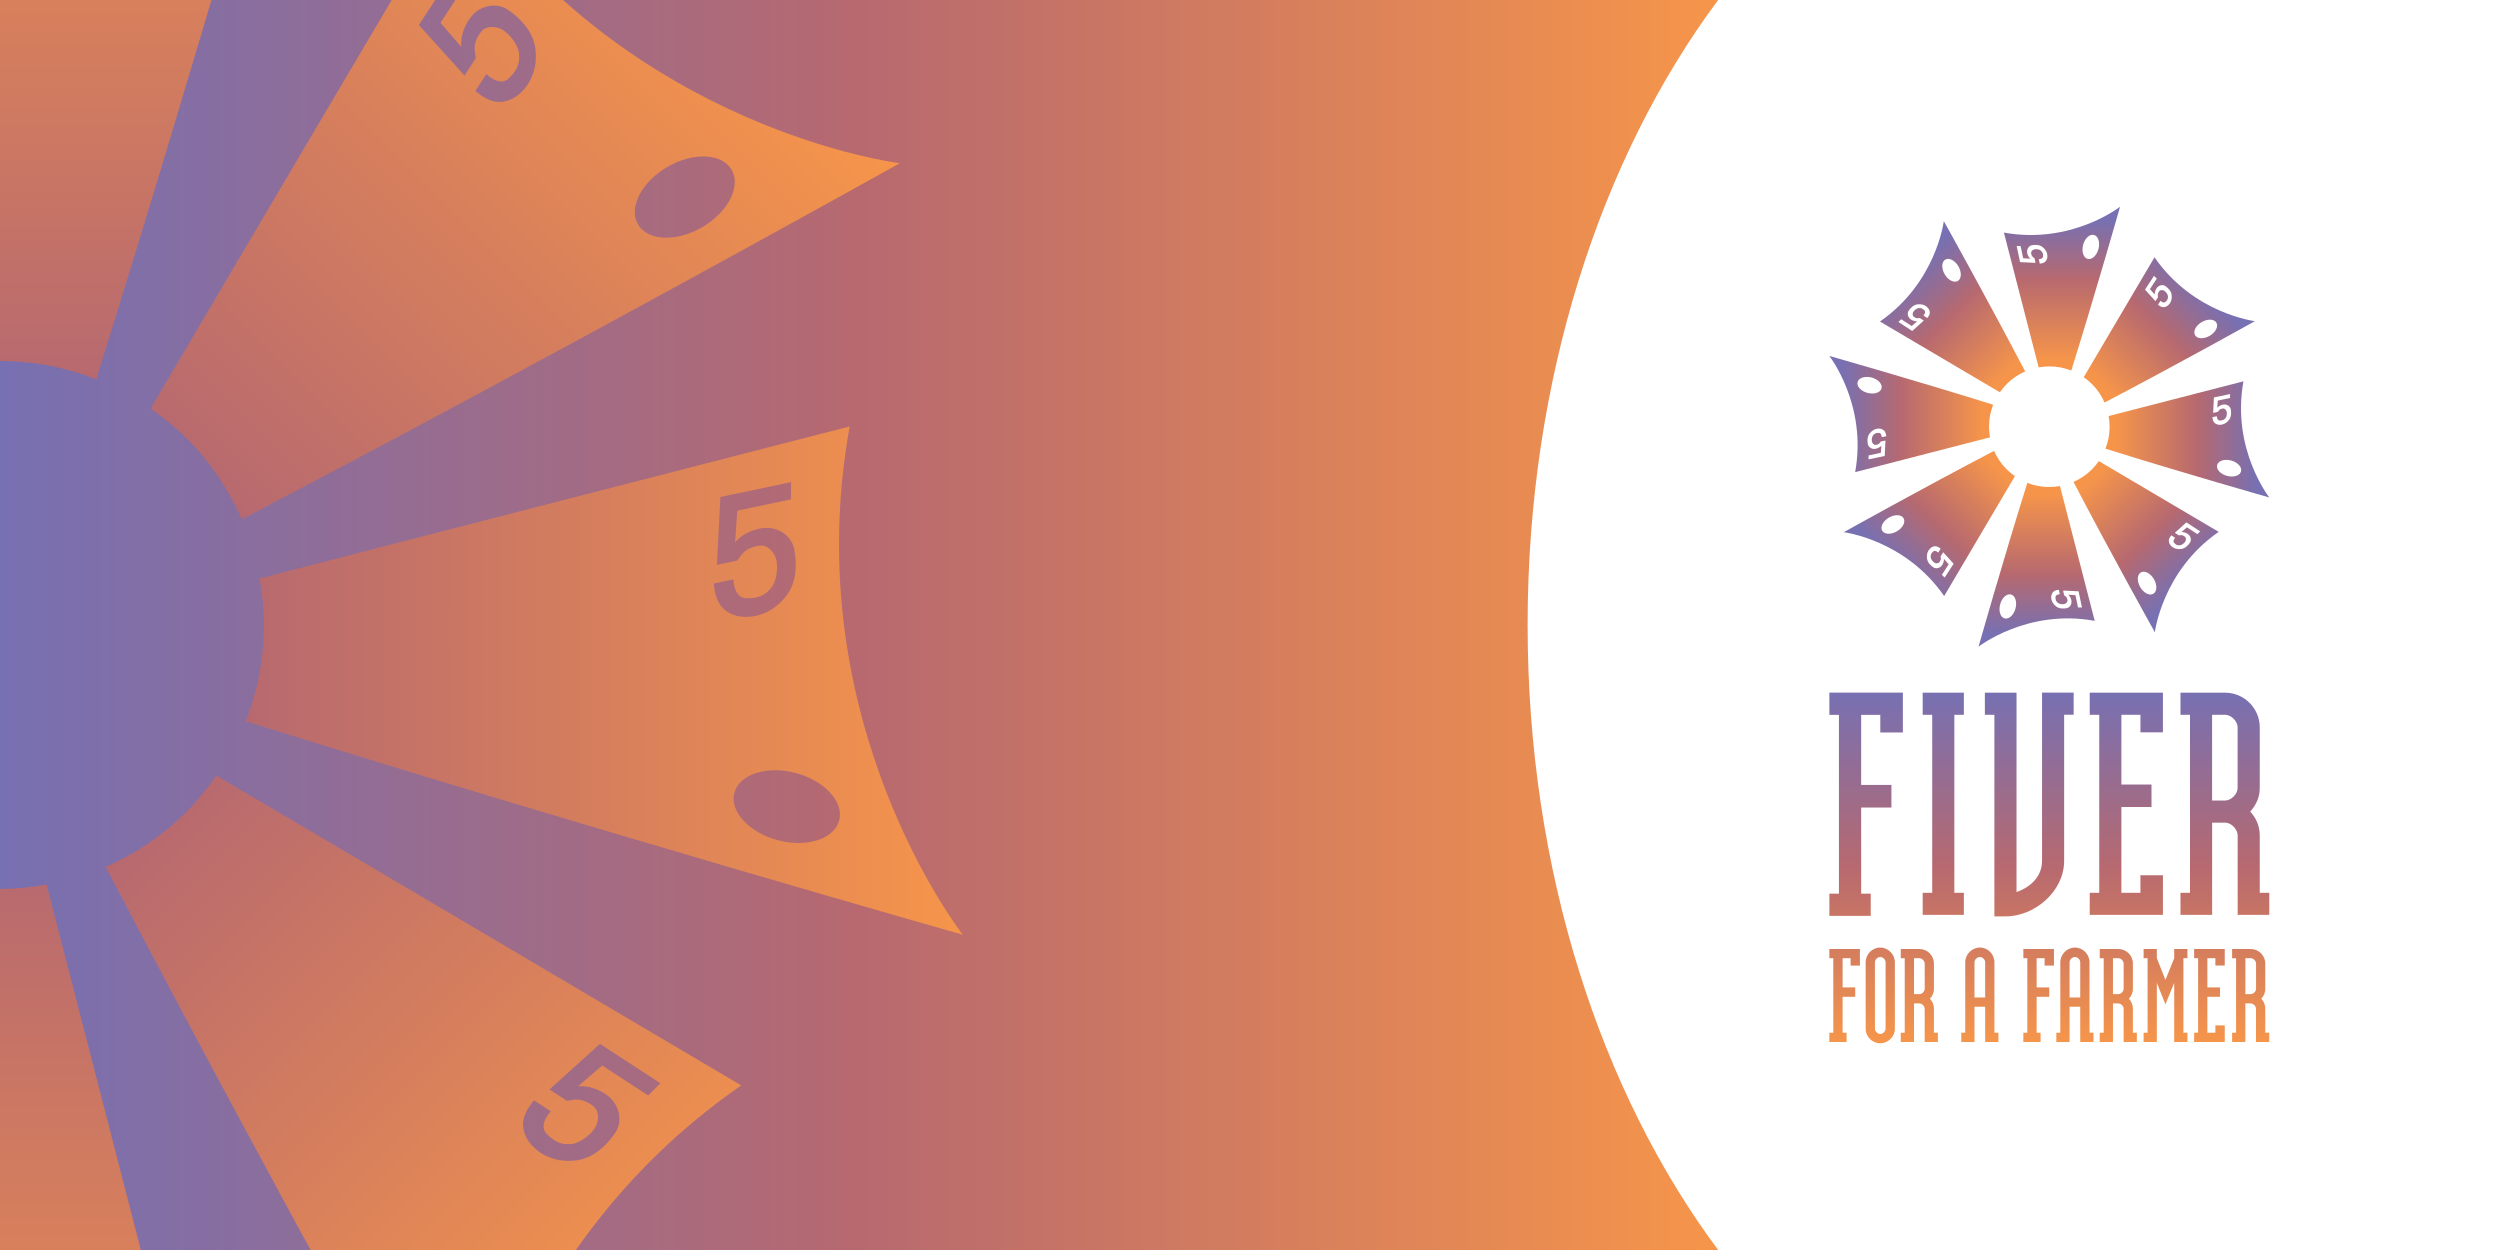 <?xml version="1.0" encoding="utf-8"?>
<!-- Generator: Adobe Illustrator 25.2.3, SVG Export Plug-In . SVG Version: 6.00 Build 0)  -->
<svg version="1.1" id="Layer_1" xmlns="http://www.w3.org/2000/svg" xmlns:xlink="http://www.w3.org/1999/xlink" x="0px" y="0px"
	 viewBox="0 0 5669.3 2834.6" style="enable-background:new 0 0 5669.3 2834.6;" xml:space="preserve">
<style type="text/css">
	.st0{fill:#FFFFFF;}
	.st1{fill:url(#SVGID_1_);}
	.st2{fill:url(#SVGID_2_);}
	.st3{fill:url(#SVGID_3_);}
	.st4{fill:url(#SVGID_4_);}
	.st5{fill:url(#SVGID_5_);}
	.st6{fill:url(#SVGID_6_);}
	.st7{fill:url(#SVGID_7_);}
	.st8{fill:url(#SVGID_8_);}
	.st9{fill:url(#SVGID_9_);}
	.st10{fill:url(#SVGID_10_);}
	.st11{fill:url(#SVGID_11_);}
	.st12{fill:url(#SVGID_12_);}
	.st13{fill:url(#SVGID_13_);}
	.st14{fill:url(#SVGID_14_);}
	.st15{fill:url(#SVGID_15_);}
	.st16{fill:url(#SVGID_16_);}
	.st17{fill:url(#SVGID_17_);}
	.st18{fill:url(#SVGID_18_);}
</style>
<rect y="0" class="st0" width="5669.3" height="2834.6"/>
<g>
	<g>
		<g>
			<linearGradient id="SVGID_1_" gradientUnits="userSpaceOnUse" x1="4676.052" y1="840.304" x2="4676.052" y2="468.818">
				<stop  offset="6.220105e-02" style="stop-color:#F6954A"/>
				<stop  offset="0.557" style="stop-color:#B7696F"/>
				<stop  offset="0.922" style="stop-color:#7770B2"/>
			</linearGradient>
			<path class="st1" d="M4647.5,830.9c17.5,0,34.2,3.4,49.6,9.4c55.6-177.5,110.6-371.5,110.6-371.5s-110.3,86.5-263.4,58.6
				c26.2,102.2,71.5,277.5,78.8,305.7C4631.1,831.7,4639.2,830.9,4647.5,830.9z M4723.9,555.4c3.9-15,15-25.1,24.6-22.6
				c9.6,2.5,14.2,16.7,10.3,31.7c-3.9,15-15,25.1-24.6,22.6C4724.6,584.6,4720,570.4,4723.9,555.4z M4580.9,594.4l-7.7-36.6h8.9
				l5.9,27.8l16.5,1.2c0,0-5.3-3.6-7.3-12.7c-1.9-9.1,3.7-16.5,10.3-17.9c6.7-1.4,16.6-1.6,23.6,3.4c7,5,11.3,12.1,11.8,20.1
				c0.5,7.9-3.2,13.3-7.3,15.5c-4.1,2.2-8.6,2.6-10,2.6c-1.2-5.6-2.1-10.1-2.1-10.1s9.5,0,9.7-6.6c0.2-6.6-1.7-9.9-5.3-12.9
				c-3.6-3-10.5-3.6-14.3-2.8c-3.8,0.8-7.9,4.2-7.6,8.1c0.2,4,1.9,7.2,3.4,8.7s3.1,2.4,4.3,3.4c0.7,3.4,2.2,10.5,2.2,10.5
				L4580.9,594.4z"/>
			
				<linearGradient id="SVGID_2_" gradientUnits="userSpaceOnUse" x1="1727.64" y1="755.742" x2="1727.64" y2="384.257" gradientTransform="matrix(-1 0 0 -1 6346.11 1850.709)">
				<stop  offset="6.220105e-02" style="stop-color:#F6954A"/>
				<stop  offset="0.557" style="stop-color:#B7696F"/>
				<stop  offset="0.922" style="stop-color:#7770B2"/>
			</linearGradient>
			<path class="st2" d="M4647,1104.4c-17.5,0-34.2-3.4-49.6-9.4c-55.6,177.5-110.6,371.5-110.6,371.5s110.3-86.5,263.4-58.6
				c-26.2-102.2-71.5-277.5-78.8-305.7C4663.5,1103.5,4655.3,1104.4,4647,1104.4z M4570.6,1379.8c-3.9,15-15,25.1-24.6,22.6
				c-9.6-2.5-14.2-16.7-10.3-31.7c3.9-15,15-25.1,24.6-22.6C4569.9,1350.6,4574.6,1364.8,4570.6,1379.8z M4713.6,1340.9l7.7,36.6
				h-8.9l-5.9-27.8l-16.5-1.2c0,0,5.3,3.6,7.3,12.7c1.9,9.1-3.7,16.5-10.3,17.9c-6.7,1.4-16.6,1.6-23.6-3.4
				c-7-5-11.3-12.1-11.8-20.1c-0.5-7.9,3.2-13.3,7.3-15.5c4.1-2.2,8.6-2.6,10-2.6c1.2,5.6,2.1,10.1,2.1,10.1s-9.5,0-9.7,6.6
				c-0.2,6.6,1.7,9.9,5.3,12.9c3.6,3,10.5,3.6,14.3,2.8c3.8-0.8,7.9-4.2,7.6-8.1c-0.2-4-1.9-7.2-3.4-8.7c-1.5-1.6-3.1-2.4-4.3-3.4
				c-0.7-3.4-2.2-10.5-2.2-10.5L4713.6,1340.9z"/>
		</g>
		<g>
			
				<linearGradient id="SVGID_3_" gradientUnits="userSpaceOnUse" x1="3240.835" y1="-673.32" x2="3240.835" y2="-1044.805" gradientTransform="matrix(0 1 -1 0 4101.273 -2244.409)">
				<stop  offset="6.220105e-02" style="stop-color:#F6954A"/>
				<stop  offset="0.557" style="stop-color:#B7696F"/>
				<stop  offset="0.922" style="stop-color:#7770B2"/>
			</linearGradient>
			<path class="st3" d="M4784,967.9c0,17.5-3.4,34.2-9.4,49.6c177.5,55.6,371.5,110.6,371.5,110.6s-86.5-110.3-58.6-263.4
				c-102.2,26.2-277.5,71.5-305.7,78.8C4783.2,951.4,4784,959.6,4784,967.9z M5059.5,1044.3c15,3.9,25.1,15,22.6,24.6
				c-2.5,9.6-16.7,14.2-31.7,10.3c-15-3.9-25.1-15-22.6-24.6C5030.3,1044.9,5044.5,1040.3,5059.5,1044.3z M5020.5,901.3l36.6-7.7
				v8.9l-27.8,5.9l-1.2,16.5c0,0,3.6-5.3,12.7-7.3c9.1-1.9,16.5,3.7,17.9,10.3c1.4,6.7,1.6,16.6-3.4,23.6c-5,7-12.1,11.3-20.1,11.8
				c-7.9,0.5-13.3-3.2-15.5-7.3c-2.2-4.1-2.6-8.6-2.6-10c5.6-1.2,10.1-2.1,10.1-2.1s0,9.5,6.6,9.7c6.6,0.2,9.9-1.7,12.9-5.3
				c3-3.6,3.6-10.5,2.8-14.3c-0.8-3.8-4.2-7.9-8.1-7.6c-4,0.2-7.2,1.9-8.7,3.4c-1.6,1.5-2.4,3.1-3.4,4.3c-3.4,0.7-10.5,2.2-10.5,2.2
				L5020.5,901.3z"/>
			
				<linearGradient id="SVGID_4_" gradientUnits="userSpaceOnUse" x1="3162.857" y1="2269.365" x2="3162.857" y2="1897.88" gradientTransform="matrix(0 -1 1 0 2250.563 4101.701)">
				<stop  offset="6.220105e-02" style="stop-color:#F6954A"/>
				<stop  offset="0.557" style="stop-color:#B7696F"/>
				<stop  offset="0.922" style="stop-color:#7770B2"/>
			</linearGradient>
			<path class="st4" d="M4510.5,967.4c0-17.5,3.4-34.2,9.4-49.6c-177.5-55.6-371.5-110.6-371.5-110.6s86.5,110.3,58.6,263.4
				c102.2-26.2,277.5-71.5,305.7-78.8C4511.4,983.8,4510.5,975.7,4510.5,967.4z M4235.1,891c-15-3.9-25.1-15-22.6-24.6
				c2.5-9.6,16.7-14.2,31.7-10.3c15,3.9,25.1,15,22.6,24.6C4264.3,890.3,4250,894.9,4235.1,891z M4274,1034l-36.6,7.7v-8.9l27.8-5.9
				l1.2-16.5c0,0-3.6,5.3-12.7,7.3c-9.1,1.9-16.5-3.7-17.9-10.3c-1.4-6.7-1.6-16.6,3.4-23.6c5-7,12.1-11.3,20.1-11.8
				c7.9-0.5,13.3,3.2,15.5,7.3c2.2,4.1,2.6,8.6,2.6,10c-5.6,1.2-10.1,2.1-10.1,2.1s0-9.5-6.6-9.7c-6.6-0.2-9.9,1.7-12.9,5.3
				c-3,3.6-3.6,10.5-2.8,14.3c0.8,3.8,4.2,7.9,8.1,7.6c4-0.2,7.2-1.9,8.7-3.4c1.6-1.5,2.4-3.1,3.4-4.3c3.4-0.7,10.5-2.2,10.5-2.2
				L4274,1034z"/>
		</g>
		<g>
			
				<linearGradient id="SVGID_5_" gradientUnits="userSpaceOnUse" x1="4271.925" y1="-213.751" x2="4271.925" y2="-585.236" gradientTransform="matrix(0.707 0.707 -0.707 0.707 1585.804 -1971.606)">
				<stop  offset="6.220105e-02" style="stop-color:#F6954A"/>
				<stop  offset="0.557" style="stop-color:#B7696F"/>
				<stop  offset="0.922" style="stop-color:#7770B2"/>
			</linearGradient>
			<path class="st5" d="M4744.2,871.1c12.4,12.4,21.8,26.6,28.4,41.7c164.8-86.2,340.9-184.5,340.9-184.5s-139.2-16.8-227.7-144.8
				c-53.7,90.8-145.7,246.8-160.5,271.9C4731.9,860.1,4738.3,865.2,4744.2,871.1z M4992.9,730.4c13.4-7.8,28.3-7.2,33.3,1.4
				c5,8.6-1.8,21.9-15.2,29.7c-13.4,7.8-28.3,7.2-33.3-1.4C4972.8,751.5,4979.5,738.2,4992.9,730.4z M4864.3,656.8l20.4-31.3
				l6.3,6.3l-15.5,23.8l10.9,12.5c0,0-1.2-6.3,3.9-14.1c5.1-7.8,14.3-9.1,20-5.3c5.7,3.7,12.8,10.6,14.3,19.1
				c1.4,8.5-0.6,16.6-5.9,22.5c-5.3,6-11.6,7.2-16.1,5.8c-4.5-1.4-7.9-4.3-8.9-5.2c3.1-4.8,5.7-8.7,5.7-8.7s6.7,6.7,11.5,2.3
				c4.8-4.5,5.8-8.2,5.4-12.9c-0.4-4.7-4.9-9.9-8.1-12.1c-3.3-2.1-8.5-2.6-11.2,0.4c-2.6,3-3.7,6.4-3.8,8.6c0,2.2,0.5,3.9,0.6,5.4
				c-1.9,2.9-5.9,9-5.9,9L4864.3,656.8z"/>
			
				<linearGradient id="SVGID_6_" gradientUnits="userSpaceOnUse" x1="2131.767" y1="1809.797" x2="2131.767" y2="1438.311" gradientTransform="matrix(-0.707 -0.707 0.707 -0.707 4764.532 3824.421)">
				<stop  offset="6.220105e-02" style="stop-color:#F6954A"/>
				<stop  offset="0.557" style="stop-color:#B7696F"/>
				<stop  offset="0.922" style="stop-color:#7770B2"/>
			</linearGradient>
			<path class="st6" d="M4550.4,1064.1c-12.4-12.4-21.8-26.6-28.4-41.7c-164.8,86.2-340.9,184.5-340.9,184.5s139.2,16.8,227.7,144.8
				c53.7-90.8,145.7-246.8,160.5-271.9C4562.6,1075.2,4556.3,1070,4550.4,1064.1z M4301.6,1204.9c-13.4,7.8-28.3,7.2-33.3-1.4
				c-5-8.6,1.8-21.9,15.2-29.7c13.4-7.8,28.3-7.2,33.3,1.4C4321.8,1183.8,4315,1197.1,4301.6,1204.9z M4430.3,1278.5l-20.4,31.3
				l-6.3-6.3l15.5-23.8l-10.9-12.5c0,0,1.2,6.3-3.9,14.1c-5.1,7.8-14.3,9.1-20,5.3c-5.7-3.7-12.8-10.6-14.3-19.1
				c-1.4-8.5,0.6-16.6,5.9-22.5c5.3-6,11.6-7.2,16.1-5.8c4.5,1.4,7.9,4.3,8.9,5.2c-3.1,4.8-5.7,8.7-5.7,8.7s-6.7-6.7-11.5-2.3
				c-4.8,4.5-5.8,8.2-5.4,12.9c0.4,4.7,4.9,9.9,8.1,12.1c3.3,2.1,8.5,2.6,11.2-0.4c2.6-3,3.7-6.4,3.8-8.6c0-2.2-0.5-3.9-0.6-5.4
				c1.9-2.9,5.9-9,5.9-9L4430.3,1278.5z"/>
		</g>
		<g>
			
				<linearGradient id="SVGID_7_" gradientUnits="userSpaceOnUse" x1="2186.78" y1="-269.193" x2="2186.78" y2="-640.678" gradientTransform="matrix(-0.707 0.707 -0.707 -0.707 6072.878 -658.604)">
				<stop  offset="6.220105e-02" style="stop-color:#F6954A"/>
				<stop  offset="0.557" style="stop-color:#B7696F"/>
				<stop  offset="0.922" style="stop-color:#7770B2"/>
			</linearGradient>
			<path class="st7" d="M4743.8,1064.5c-12.4,12.4-26.6,21.8-41.7,28.4c86.2,164.8,184.5,340.9,184.5,340.9s16.8-139.2,144.8-227.7
				c-90.8-53.7-246.8-145.7-271.9-160.5C4754.8,1052.3,4749.7,1058.6,4743.8,1064.5z M4884.5,1313.3c7.8,13.4,7.2,28.3-1.4,33.3
				c-8.6,5-21.9-1.8-29.7-15.2c-7.8-13.4-7.2-28.3,1.4-33.3C4863.4,1293.1,4876.7,1299.9,4884.5,1313.3z M4958.1,1184.6l31.3,20.4
				l-6.3,6.3l-23.8-15.5l-12.5,10.9c0,0,6.3-1.2,14.1,3.9c7.8,5.1,9.1,14.3,5.3,20c-3.7,5.7-10.6,12.8-19.1,14.3
				c-8.5,1.4-16.6-0.6-22.5-5.9c-6-5.3-7.2-11.6-5.8-16.1c1.4-4.5,4.3-7.9,5.2-8.9c4.8,3.1,8.7,5.7,8.7,5.7s-6.7,6.7-2.3,11.5
				c4.5,4.8,8.2,5.8,12.9,5.4c4.7-0.4,9.9-4.9,12.1-8.1c2.1-3.3,2.6-8.5-0.4-11.2c-3-2.6-6.4-3.7-8.6-3.8c-2.2,0-3.9,0.5-5.4,0.6
				c-2.9-1.9-9-5.9-9-5.9L4958.1,1184.6z"/>
			
				<linearGradient id="SVGID_8_" gradientUnits="userSpaceOnUse" x1="4216.911" y1="1865.239" x2="4216.911" y2="1493.753" gradientTransform="matrix(0.707 -0.707 0.707 0.707 276.852 2520.124)">
				<stop  offset="6.220105e-02" style="stop-color:#F6954A"/>
				<stop  offset="0.557" style="stop-color:#B7696F"/>
				<stop  offset="0.922" style="stop-color:#7770B2"/>
			</linearGradient>
			<path class="st8" d="M4550.8,870.7c12.4-12.4,26.6-21.8,41.7-28.4C4506.3,677.5,4408,501.4,4408,501.4s-16.8,139.2-144.8,227.7
				c90.8,53.7,246.8,145.7,271.9,160.5C4539.7,883,4544.9,876.6,4550.8,870.7z M4410,622c-7.8-13.4-7.2-28.3,1.4-33.3
				c8.6-5,21.9,1.8,29.7,15.2c7.8,13.4,7.2,28.3-1.4,33.3C4431.1,642.1,4417.8,635.4,4410,622z M4336.4,750.6l-31.3-20.4l6.3-6.3
				l23.8,15.5l12.5-10.9c0,0-6.3,1.2-14.1-3.9c-7.8-5.1-9.1-14.3-5.3-20c3.7-5.7,10.6-12.8,19.1-14.3c8.5-1.4,16.6,0.6,22.5,5.9
				c6,5.3,7.2,11.6,5.8,16.1c-1.4,4.5-4.3,7.9-5.2,8.9c-4.8-3.1-8.7-5.7-8.7-5.7s6.7-6.7,2.3-11.5c-4.5-4.8-8.2-5.8-12.9-5.4
				c-4.7,0.4-9.9,4.9-12.1,8.1c-2.1,3.3-2.6,8.5,0.4,11.2c3,2.6,6.4,3.7,8.6,3.8c2.2,0,3.9-0.5,5.4-0.6c2.9,1.9,9,5.9,9,5.9
				L4336.4,750.6z"/>
		</g>
	</g>
	<linearGradient id="SVGID_9_" gradientUnits="userSpaceOnUse" x1="4647.26" y1="2365.827" x2="4647.26" y2="1570.781">
		<stop  offset="0" style="stop-color:#F6954A"/>
		<stop  offset="0.5" style="stop-color:#B7696F"/>
		<stop  offset="1" style="stop-color:#7770B2"/>
	</linearGradient>
	<path class="st9" d="M4217.9,2189.7h-21.3V2173h-18.1v66.2h28.6v21.3h-28.6v81.4h9v21h-39.1v-21h9V2173h-9v-21h69.4V2189.7z
		 M4263.7,2148.8c-18.1,0-32.9,15.2-32.9,33.3v150.8c0,18.1,14.8,32.9,32.9,32.9c18.1,0,33.3-14.8,33.3-32.9v-150.8
		C4297,2164,4281.8,2148.8,4263.7,2148.8z M4276,2332.9c0,5.8-6.1,11.9-12.3,11.9c-5.8,0-11.9-6.1-11.9-11.9v-150.8
		c0-6.1,6.1-11.9,11.9-11.9c6.1,0,12.3,5.8,12.3,11.9V2332.9z M4385.6,2342v-54.3c0-9.8-4-17.4-9-22.8c5.4-6.1,9-13.4,9-22.4V2185
		c0-18.1-14.8-32.9-32.9-32.9c-3.3,0-42.3,0-42.3,0v21h9V2342h-9v21h30v-87.5c0,0,9,0,12.3,0c5.8,0,11.9,6.1,11.9,12.3v75.2h30v-21
		H4385.6z M4364.7,2242.5c0,5.8-6.1,11.9-11.9,11.9h-12.3V2173c0,0,6.1,0,12.3,0c5.8,0,11.9,6.1,11.9,11.9V2242.5z M4522.8,2342
		v-159.9c0-18.1-14.8-33.3-32.9-33.3c-18.1,0-33.3,15.2-33.3,33.3V2342h-9v21h30V2283h24.2v79.9h30v-21H4522.8z M4501.8,2262h-24.2
		v-79.9c0-6.1,6.1-11.9,12.3-11.9c5.8,0,11.9,5.8,11.9,11.9V2262z M4657.9,2189.7h-21.3V2173h-18.1v66.2h28.6v21.3h-28.6v81.4h9v21
		h-39.1v-21h9V2173h-9v-21h69.4V2189.7z M4738.4,2342v-159.9c0-18.1-14.8-33.3-32.9-33.3c-18.1,0-33.3,15.2-33.3,33.3V2342h-9v21h30
		V2283h24.2v79.9h30v-21H4738.4z M4717.4,2262h-24.2v-79.9c0-6.1,6.1-11.9,12.3-11.9c5.8,0,11.9,5.8,11.9,11.9V2262z M4836.8,2342
		v-54.3c0-9.8-4-17.4-9-22.8c5.4-6.1,9-13.4,9-22.4V2185c0-18.1-14.8-32.9-32.9-32.9c-3.3,0-42.3,0-42.3,0v21h9V2342h-9v21h30v-87.5
		c0,0,9,0,12.3,0c5.8,0,11.9,6.1,11.9,12.3v75.2h30v-21H4836.8z M4815.8,2242.5c0,5.8-6.1,11.9-11.9,11.9h-12.3V2173
		c0,0,6.1,0,12.3,0c5.8,0,11.9,6.1,11.9,11.9V2242.5z M4910.6,2222.2l19.9-49.2v-21h30v21h-9.1V2342h9.1v21h-30v-134.2l-19.9,48.8
		l-19.5-48.8v134.2h-30v-21h9V2173h-9v-21h30v21L4910.6,2222.2z M4984.7,2173h-9v-21h69.4v37.6h-21.3V2173h-18.1v66.2h28.6v21.3
		h-28.6v81.4h18.1v-16.6h21.3v37.6h-69.4v-21h9V2173z M5137,2342v-54.3c0-9.8-4-17.4-9-22.8c5.4-6.1,9-13.4,9-22.4V2185
		c0-18.1-14.8-32.9-32.9-32.9c-3.3,0-42.3,0-42.3,0v21h9V2342h-9v21h30v-87.5c0,0,9,0,12.3,0c5.8,0,11.9,6.1,11.9,12.3v75.2h30v-21
		H5137z M5116.1,2242.5c0,5.8-6.1,11.9-11.9,11.9h-12.3V2173c0,0,6.1,0,12.3,0c5.8,0,11.9,6.1,11.9,11.9V2242.5z M4431.9,2024.6
		h21.6v50.1h-93.4v-50.1h21.6v-403.7h-21.6v-50.1h93.4v50.1h-21.6V2024.6z M4522.7,1620.9h-21.6v-50.1h71.8v452.1
		c34.6-12.1,57.9-37.2,57.9-70.9v-381.3h71.7v50.1h-21.6V1952c0,70-67.4,126.2-133.1,126.2h-25.1V1620.9z M4760.5,1620.9h-21.6
		v-50.1h166v89.9h-51v-39.8h-43.2v158.2h68.3v51h-68.3v194.5h43.2v-39.8h51v89.9h-166v-50.1h21.6V1620.9z M5124.5,2024.6V1895
		c0-23.4-9.5-41.5-21.6-54.5c13-14.7,21.6-32,21.6-53.6v-137.4c0-43.2-35.4-78.7-78.6-78.7c-7.8,0-101.2,0-101.2,0v50.1h21.6v403.7
		h-21.6v50.1h71.8v-209.2c0,0,21.6,0,29.4,0c13.8,0,28.5,14.7,28.5,29.4v179.8h71.7v-50.1H5124.5z M5074.3,1786.9
		c0,13.8-14.7,28.5-28.5,28.5h-29.4v-194.5c0,0,14.7,0,29.4,0c13.8,0,28.5,14.7,28.5,28.5V1786.9z M4315.2,1661.1h-51.2v-40h-43.4
		v158.9h68.6v51.2h-68.6v195.4h21.7v50.4h-93.8v-50.4h21.7v-405.5h-21.7v-50.4h166.7V1661.1z"/>
</g>
<linearGradient id="SVGID_10_" gradientUnits="userSpaceOnUse" x1="3546.077" y1="1417.323" x2="7442.33" y2="1417.323" gradientTransform="matrix(-1 0 0 -1 7442.33 2834.646)">
	<stop  offset="0" style="stop-color:#F6954A"/>
	<stop  offset="0.5" style="stop-color:#B7696F"/>
	<stop  offset="1" style="stop-color:#7770B2"/>
</linearGradient>
<path class="st10" d="M3896.3,2834.6c-266.4-358-432.1-860.7-432.1-1417.3S3629.8,358,3896.3,0H0v2834.6H3896.3z"/>
<g>
	<g>
		<linearGradient id="SVGID_11_" gradientUnits="userSpaceOnUse" x1="126.026" y1="859.959" x2="126.026" y2="-766.124">
			<stop  offset="0" style="stop-color:#B7696F"/>
			<stop  offset="1" style="stop-color:#F6954A"/>
		</linearGradient>
		<path class="st11" d="M1.2,818.7c76.7,0,149.8,15,217.1,41.3C461.6,83.1,702.4-766.1,702.4-766.1S219.6-387.5-450.4-509.6
			C-335.7-62.2-137.5,705.3-105.6,828.7C-70.9,822.5-35.3,818.7,1.2,818.7z M335.5-387c17.3-65.6,65.5-109.8,107.6-98.7
			c42.2,11.1,62.3,73.3,45,138.9c-17.3,65.6-65.5,109.8-107.6,98.7C338.4-259.2,318.3-321.4,335.5-387z M-290.4-216.4l-33.7-160.1
			h39.1l25.7,121.8l72.4,5.2c0,0-23.3-15.7-31.7-55.7c-8.4-40,16.1-72.2,45.3-78.3c29.2-6.1,72.5-7,103.2,14.8
			c30.7,21.8,49.5,53.1,51.6,87.9c2.1,34.8-13.8,58.3-31.8,67.9c-18,9.6-37.6,11.3-43.7,11.3c-5.1-24.4-9.4-44.4-9.4-44.4
			s41.8,0,42.7-28.7c0.9-28.7-7.4-43.5-23.2-56.5c-15.8-13.1-45.9-15.7-62.6-12.2c-16.7,3.5-34.4,18.3-33.4,35.7
			c1.1,17.4,8.3,31.3,15,38.3c6.7,7,13.5,10.4,18.8,14.8c3.1,14.8,9.7,46.1,9.7,46.1L-290.4-216.4z"/>
		
			<linearGradient id="SVGID_12_" gradientUnits="userSpaceOnUse" x1="6472.135" y1="-123.977" x2="6472.135" y2="-1750.06" gradientTransform="matrix(-1 0 0 -1 6346.11 1850.709)">
			<stop  offset="0" style="stop-color:#B7696F"/>
			<stop  offset="1" style="stop-color:#F6954A"/>
		</linearGradient>
		<path class="st12" d="M-1.2,2015.9c-76.7,0-149.8-15-217.1-41.3c-243.3,776.8-484.1,1626.1-484.1,1626.1s482.8-378.6,1152.8-256.6
			c-114.7-447.3-312.9-1214.8-344.8-1338.3C70.9,2012.2,35.3,2015.9-1.2,2015.9z M-335.5,3221.6c-17.3,65.6-65.5,109.8-107.6,98.7
			c-42.2-11.1-62.3-73.3-45-138.9c17.3-65.6,65.5-109.8,107.6-98.7C-338.4,3093.8-318.3,3156-335.5,3221.6z M290.4,3051.1
			l33.7,160.1H285l-25.7-121.8l-72.4-5.2c0,0,23.3,15.7,31.7,55.7c8.4,40-16.1,72.2-45.3,78.3c-29.2,6.1-72.5,7-103.2-14.8
			c-30.7-21.8-49.5-53.1-51.6-87.9c-2.1-34.8,13.8-58.3,31.8-67.9c18-9.6,37.6-11.3,43.7-11.3c5.1,24.4,9.4,44.4,9.4,44.4
			s-41.8,0-42.7,28.7c-0.9,28.7,7.4,43.5,23.2,56.5c15.8,13.1,45.9,15.7,62.6,12.2c16.7-3.5,34.4-18.3,33.4-35.7
			c-1.1-17.4-8.3-31.3-15-38.3c-6.7-7-13.5-10.4-18.8-14.8c-3.1-14.8-9.7-46.1-9.7-46.1L290.4,3051.1z"/>
	</g>
	<g>
		
			<linearGradient id="SVGID_13_" gradientUnits="userSpaceOnUse" x1="3787.757" y1="3543.909" x2="3787.757" y2="1917.826" gradientTransform="matrix(0 1 -1 0 4101.273 -2244.409)">
			<stop  offset="0" style="stop-color:#B7696F"/>
			<stop  offset="1" style="stop-color:#F6954A"/>
		</linearGradient>
		<path class="st13" d="M598.6,1418.5c0,76.7-15,149.8-41.3,217.1c776.8,243.3,1626.1,484.1,1626.1,484.1S1804.8,1636.9,1926.9,967
			c-447.3,114.7-1214.8,312.9-1338.3,344.8C594.8,1346.4,598.6,1382,598.6,1418.5z M1804.3,1752.9c65.6,17.3,109.8,65.5,98.7,107.6
			c-11.1,42.2-73.3,62.3-138.9,45c-65.6-17.3-109.8-65.5-98.7-107.6C1676.5,1755.7,1738.7,1735.6,1804.3,1752.9z M1633.7,1127
			l160.1-33.7v39.1L1672,1158l-5.2,72.4c0,0,15.7-23.3,55.7-31.7c40-8.4,72.2,16.1,78.3,45.3c6.1,29.2,7,72.5-14.8,103.2
			c-21.8,30.7-53.1,49.5-87.9,51.6c-34.8,2.1-58.3-13.8-67.9-31.8c-9.6-18-11.3-37.6-11.3-43.7c24.4-5.1,44.4-9.4,44.4-9.4
			s0,41.8,28.7,42.7c28.7,0.9,43.5-7.4,56.5-23.2c13.1-15.8,15.7-45.9,12.2-62.6c-3.5-16.7-18.3-34.4-35.7-33.4
			c-17.4,1.1-31.3,8.3-38.3,15c-7,6.7-10.4,13.5-14.8,18.8c-14.8,3.1-46.1,9.7-46.1,9.7L1633.7,1127z"/>
		
			<linearGradient id="SVGID_14_" gradientUnits="userSpaceOnUse" x1="2810.404" y1="-2807.927" x2="2810.404" y2="-4434.01" gradientTransform="matrix(0 -1 1 0 2250.563 4101.701)">
			<stop  offset="0" style="stop-color:#B7696F"/>
			<stop  offset="1" style="stop-color:#F6954A"/>
		</linearGradient>
		<path class="st14" d="M-598.6,1416.1c0-76.7,15-149.8,41.3-217.1c-776.8-243.3-1626.1-484.1-1626.1-484.1
			s378.6,482.8,256.6,1152.8c447.3-114.7,1214.8-312.9,1338.3-344.8C-594.8,1488.2-598.6,1452.6-598.6,1416.1z M-1804.3,1081.8
			c-65.6-17.3-109.8-65.5-98.7-107.6c11.1-42.2,73.3-62.3,138.9-45c65.6,17.3,109.8,65.5,98.7,107.6
			C-1676.5,1078.9-1738.7,1099.1-1804.3,1081.8z M-1633.7,1707.7l-160.1,33.7v-39.1l121.8-25.7l5.2-72.4c0,0-15.7,23.3-55.7,31.7
			c-40,8.4-72.2-16.1-78.3-45.3c-6.1-29.2-7-72.5,14.8-103.2c21.8-30.7,53.1-49.5,87.9-51.6c34.8-2.1,58.3,13.8,67.9,31.8
			c9.6,18,11.3,37.6,11.3,43.7c-24.4,5.1-44.4,9.4-44.4,9.4s0-41.8-28.7-42.7c-28.7-0.9-43.5,7.4-56.5,23.2
			c-13.1,15.8-15.7,45.9-12.2,62.6c3.5,16.7,18.3,34.4,35.7,33.4c17.4-1.1,31.3-8.3,38.3-15c7-6.7,10.4-13.5,14.8-18.8
			c14.8-3.1,46.1-9.7,46.1-9.7L-1633.7,1707.7z"/>
	</g>
	<g>
		
			<linearGradient id="SVGID_15_" gradientUnits="userSpaceOnUse" x1="1401.027" y1="2960.304" x2="1401.027" y2="1334.22" gradientTransform="matrix(0.707 0.707 -0.707 0.707 1585.804 -1971.606)">
			<stop  offset="0" style="stop-color:#B7696F"/>
			<stop  offset="1" style="stop-color:#F6954A"/>
		</linearGradient>
		<path class="st15" d="M424.1,994.9c54.2,54.2,95.3,116.5,124.4,182.7c721.4-377.3,1492.1-807.5,1492.1-807.5
			s-609.1-73.7-996.6-633.7C808.8,133.8,406.3,816.6,341.5,926.5C370.5,946.6,398.3,969.1,424.1,994.9z M1513.1,378.7
			c58.6-34.2,123.9-31.4,145.9,6.3c22,37.7-7.8,95.9-66.4,130.1c-58.6,34.2-123.9,31.4-145.9-6.3
			C1424.8,471.2,1454.5,412.9,1513.1,378.7z M949.9,56.8l89.3-137l27.7,27.7l-68,104.3l47.5,54.9c0,0-5.4-27.6,16.9-61.8
			c22.3-34.3,62.4-39.7,87.4-23.4c24.9,16.3,56.2,46.3,62.5,83.4c6.3,37.1-2.5,72.5-25.7,98.6c-23.1,26.1-51,31.4-70.5,25.5
			c-19.5-6-34.6-18.6-38.9-22.9c13.6-20.9,24.8-38,24.8-38s29.5,29.5,50.5,9.9c20.9-19.7,25.5-36,23.6-56.4
			c-1.9-20.4-21.4-43.6-35.6-52.9c-14.2-9.3-37.3-11.4-48.8,1.6c-11.6,13.1-16.2,28-16.4,37.7c-0.2,9.6,2.2,16.9,2.8,23.7
			c-8.3,12.7-25.7,39.5-25.7,39.5L949.9,56.8z"/>
		
			<linearGradient id="SVGID_16_" gradientUnits="userSpaceOnUse" x1="5197.134" y1="-2224.321" x2="5197.134" y2="-3850.405" gradientTransform="matrix(-0.707 -0.707 0.707 -0.707 4764.532 3824.421)">
			<stop  offset="0" style="stop-color:#B7696F"/>
			<stop  offset="1" style="stop-color:#F6954A"/>
		</linearGradient>
		<path class="st16" d="M-424.1,1839.8c-54.2-54.2-95.3-116.5-124.4-182.7c-721.4,377.3-1492.1,807.5-1492.1,807.5
			s609.1,73.7,996.6,633.7c235.2-397.4,637.8-1080.3,702.5-1190.1C-370.5,1888-398.3,1865.6-424.1,1839.8z M-1513.1,2455.9
			c-58.6,34.2-123.9,31.4-145.9-6.3c-22-37.7,7.8-95.9,66.4-130.1c58.6-34.2,123.9-31.4,145.9,6.3
			C-1424.8,2363.5-1454.5,2421.7-1513.1,2455.9z M-949.9,2777.9l-89.3,137l-27.7-27.7l68-104.3l-47.5-54.9c0,0,5.4,27.6-16.9,61.8
			c-22.3,34.3-62.4,39.7-87.4,23.4c-24.9-16.3-56.2-46.3-62.5-83.4c-6.3-37.1,2.5-72.5,25.7-98.6c23.1-26.1,51-31.4,70.5-25.5
			c19.5,6,34.6,18.6,38.9,22.9c-13.6,20.9-24.8,38-24.8,38s-29.5-29.5-50.5-9.9c-20.9,19.7-25.5,36-23.6,56.4
			c1.9,20.4,21.4,43.6,35.6,52.9c14.2,9.3,37.3,11.4,48.8-1.6c11.6-13.1,16.2-28,16.4-37.7c0.2-9.6-2.2-16.9-2.8-23.7
			c8.3-12.7,25.7-39.5,25.7-39.5L-949.9,2777.9z"/>
	</g>
	<g>
		
			<linearGradient id="SVGID_17_" gradientUnits="userSpaceOnUse" x1="5888.102" y1="2268.908" x2="5888.102" y2="642.824" gradientTransform="matrix(-0.707 0.707 -0.707 -0.707 6072.878 -658.604)">
			<stop  offset="0" style="stop-color:#B7696F"/>
			<stop  offset="1" style="stop-color:#F6954A"/>
		</linearGradient>
		<path class="st17" d="M422.4,1841.5c-54.2,54.2-116.5,95.3-182.7,124.4c377.3,721.4,807.5,1492.1,807.5,1492.1
			s73.7-609.1,633.7-996.6c-397.4-235.2-1080.3-637.8-1190.1-702.5C470.7,1787.8,448.3,1815.6,422.4,1841.5z M1038.6,2930.4
			c34.2,58.6,31.4,123.9-6.3,145.9c-37.7,22-95.9-7.8-130.1-66.4c-34.2-58.6-31.4-123.9,6.3-145.9
			C946.2,2842.1,1004.4,2871.8,1038.6,2930.4z M1360.5,2367.2l137,89.3l-27.7,27.7l-104.3-68l-54.9,47.5c0,0,27.6-5.4,61.8,16.9
			c34.3,22.3,39.7,62.4,23.4,87.4c-16.3,24.9-46.3,56.2-83.4,62.5c-37.1,6.3-72.5-2.5-98.6-25.7c-26.1-23.1-31.4-51-25.5-70.5
			c6-19.5,18.6-34.6,22.9-38.9c20.9,13.6,38,24.8,38,24.8s-29.5,29.5-9.9,50.5c19.7,20.9,36,25.5,56.4,23.6
			c20.4-1.9,43.6-21.4,52.9-35.6c9.3-14.2,11.4-37.3-1.6-48.8c-13.1-11.6-28-16.2-37.7-16.4c-9.6-0.2-16.9,2.2-23.7,2.8
			c-12.7-8.3-39.5-25.7-39.5-25.7L1360.5,2367.2z"/>
		
			<linearGradient id="SVGID_18_" gradientUnits="userSpaceOnUse" x1="710.06" y1="-1532.925" x2="710.06" y2="-3159.009" gradientTransform="matrix(0.707 -0.707 0.707 0.707 276.852 2520.124)">
			<stop  offset="0" style="stop-color:#B7696F"/>
			<stop  offset="1" style="stop-color:#F6954A"/>
		</linearGradient>
		<path class="st18" d="M-422.4,993.2c54.2-54.2,116.5-95.3,182.7-124.4C-617,147.5-1047.2-623.3-1047.2-623.3
			s-73.7,609.1-633.7,996.6c397.4,235.2,1080.3,637.8,1190.1,702.5C-470.7,1046.8-448.3,1019-422.4,993.2z M-1038.6-95.8
			c-34.2-58.6-31.4-123.9,6.3-145.9c37.7-22,95.9,7.8,130.1,66.4c34.2,58.6,31.4,123.9-6.3,145.9
			C-946.2-7.4-1004.4-37.2-1038.6-95.8z M-1360.5,467.4l-137-89.3l27.7-27.7l104.3,68l54.9-47.5c0,0-27.6,5.4-61.8-16.9
			c-34.3-22.3-39.7-62.4-23.4-87.4c16.3-24.9,46.3-56.2,83.4-62.5c37.1-6.3,72.5,2.5,98.6,25.7c26.1,23.1,31.4,51,25.5,70.5
			c-6,19.5-18.6,34.6-22.9,38.9c-20.9-13.6-38-24.8-38-24.8s29.5-29.5,9.9-50.5c-19.7-20.9-36-25.5-56.4-23.6
			c-20.4,1.9-43.6,21.4-52.9,35.6c-9.3,14.2-11.4,37.3,1.6,48.8c13.1,11.6,28,16.2,37.7,16.4c9.6,0.2,16.9-2.2,23.7-2.8
			c12.7,8.3,39.5,25.7,39.5,25.7L-1360.5,467.4z"/>
	</g>
</g>
</svg>
